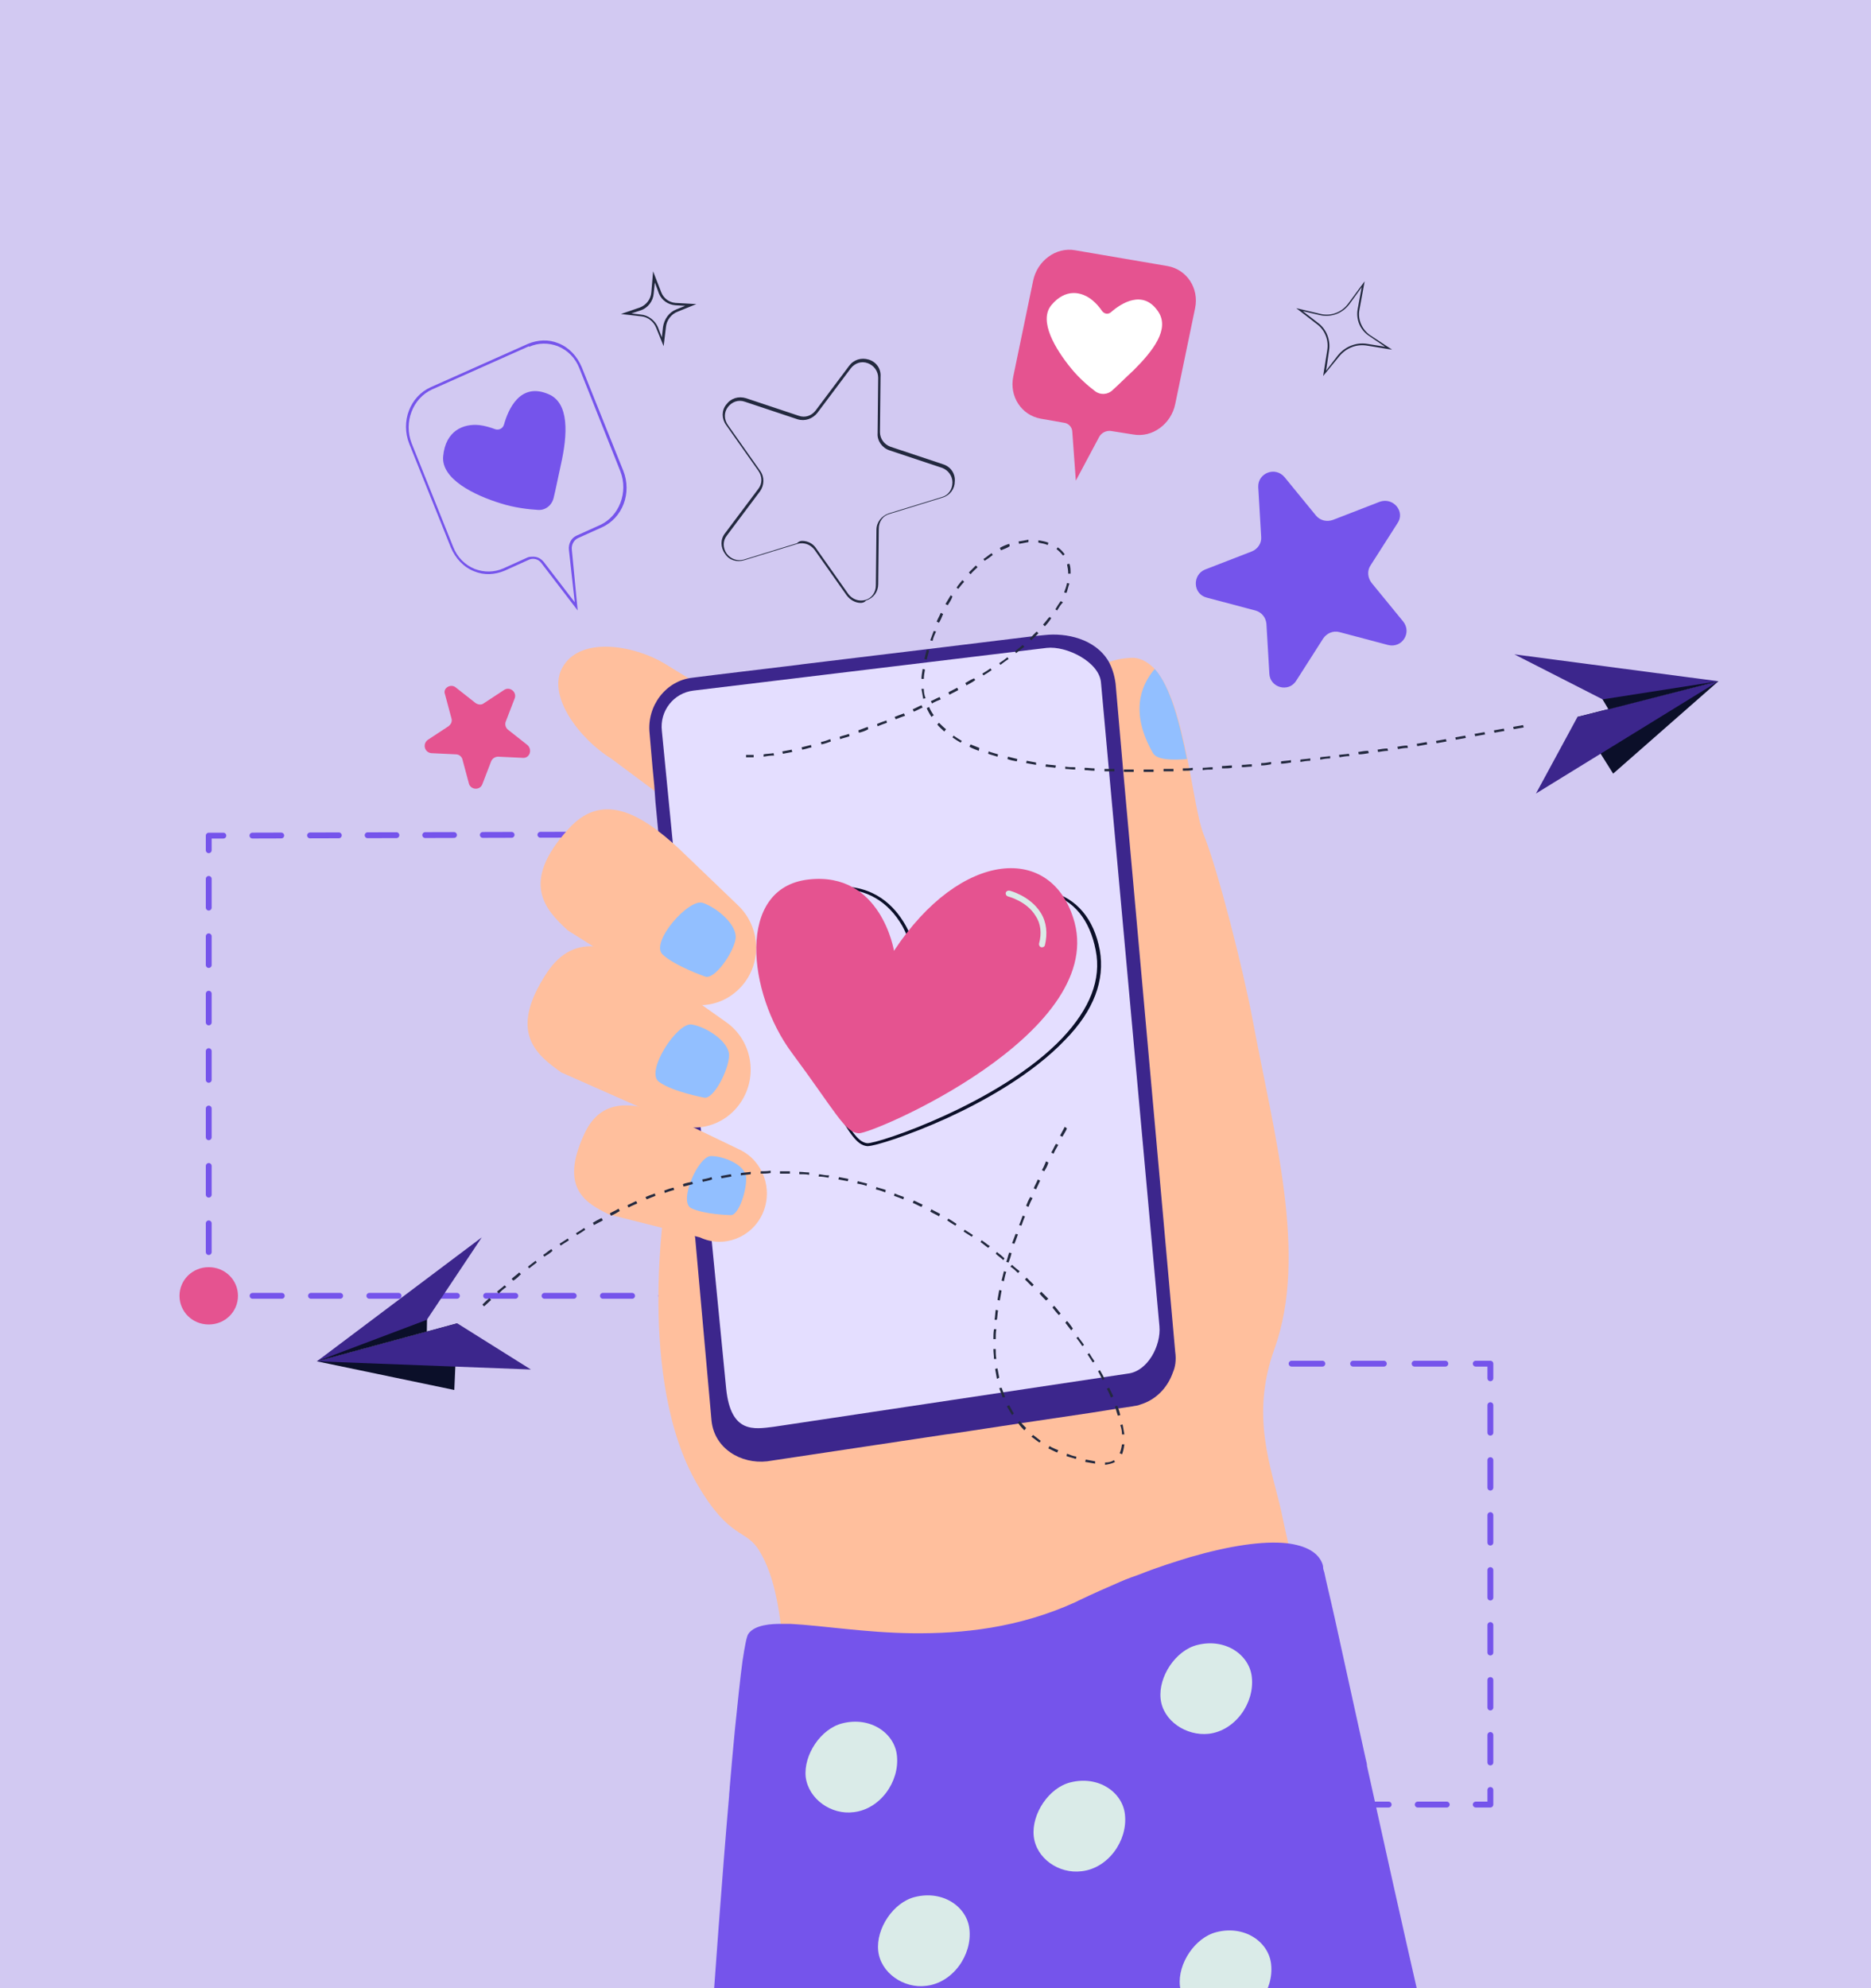 <?xml version="1.0" encoding="utf-8"?>
<!-- Generator: Adobe Illustrator 24.0.2, SVG Export Plug-In . SVG Version: 6.00 Build 0)  -->
<svg version="1.1" id="Layer_1" xmlns="http://www.w3.org/2000/svg" xmlns:xlink="http://www.w3.org/1999/xlink" x="0px" y="0px"
	 viewBox="0 0 320 340" style="enable-background:new 0 0 320 340;" xml:space="preserve">
<style type="text/css">
	.st0{fill-rule:evenodd;clip-rule:evenodd;fill:#E4EAF5;}
	.st1{fill:#FFA229;}
	.st2{fill:#768296;}
	.st3{fill:#AEBFCE;}
	.st4{fill:#1C4670;}
	.st5{fill:#FFFFFF;}
	.st6{fill:#FCD751;}
	.st7{fill-rule:evenodd;clip-rule:evenodd;fill:#D2C9F2;}
	.st8{fill:none;stroke:#7554EB;stroke-linecap:round;stroke-linejoin:round;}
	.st9{fill:none;stroke:#7554EB;stroke-linecap:round;stroke-linejoin:round;stroke-dasharray:4.925,4.925;}
	.st10{fill:none;stroke:#7554EB;stroke-linecap:round;stroke-linejoin:round;stroke-dasharray:4.909,4.909;}
	.st11{fill:none;stroke:#7554EB;stroke-linecap:round;stroke-linejoin:round;stroke-dasharray:4.993,4.993;}
	.st12{fill:none;stroke:#7554EB;stroke-linecap:round;stroke-linejoin:round;stroke-dasharray:4.828,4.828;}
	.st13{fill:none;stroke:#7554EB;stroke-linecap:round;stroke-linejoin:round;stroke-dasharray:4.967,4.967;}
	.st14{fill:none;stroke:#7554EB;stroke-linecap:round;stroke-linejoin:round;stroke-dasharray:4.7,4.7;}
	.st15{fill:none;stroke:#7554EB;stroke-linecap:round;stroke-linejoin:round;stroke-dasharray:5.259,5.259;}
	.st16{fill:#E55390;}
	.st17{fill:#0B0F29;}
	.st18{fill:#3C268C;}
	.st19{fill:#7554EB;}
	.st20{fill:#FFBF9D;}
	.st21{fill:#E4DEFF;}
	.st22{fill:#92BFFF;}
	.st23{fill:#DAEBE8;}
	.st24{fill:#23293F;}
</style>
<g>
	<path class="st0" d="M0,0h320v343H0V0z"/>
	<g>
		<g>
			<rect x="169.6" y="200.4" class="st1" width="9.1" height="11"/>
			<polygon class="st1" points="183,201.2 165.4,201.2 174.2,189.6 174.2,189.6 			"/>
		</g>
		<g>
			<rect x="222.7" y="159.1" class="st1" width="7.3" height="8.8"/>
			<polygon class="st1" points="233.4,159.8 219.3,159.8 226.3,150.5 226.3,150.5 			"/>
		</g>
		<g>
			<rect x="188.3" y="99.5" class="st1" width="4.4" height="5.2"/>
			<polygon class="st1" points="194.7,99.9 186.3,99.9 190.5,94.4 190.5,94.4 			"/>
		</g>
		<g>
			
				<rect x="190.2" y="173.3" transform="matrix(0.795 -0.607 0.607 0.795 -66.396 159.74)" class="st2" width="25.8" height="9.6"/>
		</g>
		<g>
			
				<rect x="202" y="107.7" transform="matrix(0.837 -0.548 0.548 0.837 -35.926 134.038)" class="st2" width="9.6" height="39.1"/>
		</g>
		<path class="st3" d="M184.3,172.6c-15.6-5-32.2,3.5-37.3,19.1c-5,15.6,3.5,32.2,19.1,37.3c15.6,5,32.2-3.5,37.3-19.1
			C208.4,194.3,199.8,177.6,184.3,172.6z M170,216.8c-8.9-2.9-13.7-12.4-10.9-21.2c2.9-8.9,12.4-13.7,21.2-10.9
			c8.9,2.9,13.7,12.4,10.9,21.2C188.4,214.8,178.9,219.6,170,216.8z"/>
		<path class="st3" d="M233.1,139c-11.7-3.8-24.2,2.6-27.9,14.3c-3.8,11.7,2.6,24.2,14.3,27.9c11.7,3.8,24.1-2.6,27.9-14.3
			C251.2,155.3,244.8,142.8,233.1,139z M222.4,172.2c-6.6-2.1-10.3-9.3-8.1-15.9c2.1-6.6,9.3-10.3,15.9-8.1
			c6.6,2.1,10.3,9.3,8.1,15.9C236.2,170.6,229.1,174.3,222.4,172.2z"/>
		<path class="st3" d="M193.8,85.6c-7.6-1.8-15.3,2.8-17.1,10.5c-1.8,7.6,2.8,15.3,10.5,17.1c7.6,1.8,15.3-2.8,17.1-10.5
			C206.1,95.1,201.5,87.4,193.8,85.6z M188.6,107.2c-4.3-1-7-5.4-6-9.7c1-4.3,5.4-7,9.7-5.9c4.3,1,7,5.4,6,9.7
			C197.3,105.6,193,108.3,188.6,107.2z"/>
		<g>
			<path class="st4" d="M167.8,236.1c0,7.9-6.5,14.3-14.3,14.3h-52.6c-7.9,0-14.3-6.5-14.3-14.3V111.8c0-7.9,6.5-14.3,14.3-14.3
				h52.6c7.9,0,14.3,6.5,14.3,14.3V236.1z"/>
			<path class="st5" d="M98.2,105.8h58c1.8,0,3.3,1.5,3.3,3.3v128.2c0,1.8-1.5,3.3-3.3,3.3h-58c-1.8,0-3.3-1.5-3.3-3.3V109.1
				C94.9,107.3,96.4,105.8,98.2,105.8z"/>
			<path class="st3" d="M127.2,234c-4.3,0-7.8-3.5-7.8-7.8s3.5-7.8,7.8-7.8s7.8,3.5,7.8,7.8S131.5,234,127.2,234z M127.2,221.7
				c-2.5,0-4.4,2.1-4.4,4.4c0,2.5,2.1,4.4,4.4,4.4c2.5,0,4.4-2.1,4.4-4.4C131.6,223.7,129.7,221.7,127.2,221.7z"/>
		</g>
		<g>
			<rect x="118.4" y="146.2" class="st2" width="17.6" height="32.2"/>
			<polygon class="st2" points="144.1,147.8 110.2,147.8 127.2,125.5 127.2,125.5 			"/>
		</g>
		<g>
			<path class="st4" d="M130.5,173.1c0,0.5-0.4,0.9-0.7,0.9l-3.8-0.2c-0.4,0-0.7-0.5-0.7-1l0.1-3c0-0.5,0.4-1,0.8-0.9l3.7,0.2
				c0.4,0,0.7,0.5,0.7,1L130.5,173.1z"/>
			<path class="st4" d="M129,202.6c0-0.5-0.3-1-0.7-1l-3.7-0.2c-0.4,0-0.7,0.4-0.8,0.9l-0.2,3c0,0.5,0.3,1,0.7,1l3.8,0.2
				c0.4,0,0.7-0.4,0.8-0.9L129,202.6z"/>
			<path class="st4" d="M122.8,173.4c0.2,0.5,0.2,1-0.2,1.2l-3.3,1.7c-0.3,0.2-0.8-0.1-1.1-0.5l-1.4-2.7c-0.2-0.5-0.2-1,0.2-1.2
				l3.3-1.7c0.4-0.2,0.8,0.1,1.1,0.5L122.8,173.4z"/>
			<path class="st4" d="M136.2,199.7c-0.2-0.5-0.7-0.7-1.1-0.5l-3.3,1.7c-0.4,0.2-0.4,0.7-0.2,1.2l1.4,2.7c0.2,0.5,0.7,0.7,1.1,0.5
				l3.3-1.7c0.4-0.2,0.4-0.7,0.2-1.2L136.2,199.7z"/>
			<path class="st4" d="M116.2,177.6c0.4,0.3,0.6,0.8,0.4,1.1l-2,3.2c-0.2,0.3-0.7,0.4-1.2,0.1l-2.5-1.6c-0.4-0.3-0.6-0.8-0.4-1.1
				l2-3.2c0.2-0.3,0.7-0.4,1.2-0.1L116.2,177.6z"/>
			<path class="st4" d="M140.9,193.6c-0.4-0.3-1-0.3-1.2,0.1l-2,3.2c-0.2,0.3,0,0.8,0.4,1.1l2.5,1.6c0.4,0.3,1,0.3,1.2-0.1l2-3.1
				c0.2-0.3,0-0.8-0.4-1.1L140.9,193.6z"/>
			<path class="st4" d="M112.6,184.4c0.5,0,0.9,0.4,0.9,0.8l-0.2,3.7c0,0.4-0.5,0.7-1,0.7l-3-0.2c-0.5,0-0.9-0.4-0.9-0.8l0.2-3.7
				c0-0.4,0.5-0.7,1-0.7L112.6,184.4z"/>
			<path class="st4" d="M142,185.9c-0.5,0-1,0.3-1,0.7l-0.2,3.7c0,0.4,0.4,0.7,0.9,0.8l3,0.2c0.5,0,1-0.3,1-0.7l0.2-3.8
				c0-0.4-0.4-0.7-0.9-0.8L142,185.9z"/>
			<path class="st4" d="M112.9,192.1c0.5-0.2,1-0.1,1.2,0.2l1.7,3.3c0.2,0.3-0.1,0.8-0.5,1.1l-2.7,1.4c-0.5,0.2-1,0.2-1.2-0.2
				l-1.7-3.3c-0.2-0.3,0.1-0.8,0.5-1.1L112.9,192.1z"/>
			<path class="st4" d="M139.1,178.7c-0.5,0.2-0.7,0.7-0.5,1.1l1.7,3.3c0.2,0.3,0.7,0.4,1.2,0.2l2.7-1.4c0.5-0.2,0.7-0.7,0.5-1.1
				l-1.7-3.3c-0.2-0.3-0.7-0.4-1.2-0.2L139.1,178.7z"/>
			<path class="st4" d="M117,198.7c0.3-0.5,0.8-0.6,1.1-0.4l3.1,2c0.3,0.2,0.4,0.8,0.1,1.2l-1.6,2.5c-0.3,0.4-0.8,0.6-1.1,0.4
				l-3.1-2c-0.3-0.2-0.4-0.7-0.1-1.2L117,198.7z"/>
			<path class="st4" d="M133,174c-0.3,0.4-0.3,1,0.1,1.2l3.2,2c0.3,0.2,0.8,0,1.1-0.4l1.6-2.5c0.3-0.4,0.3-1-0.1-1.2l-3.2-2
				c-0.3-0.2-0.8,0-1.1,0.4L133,174z"/>
			<path class="st4" d="M128,171.9c-8.7-0.4-16.2,6.3-16.6,15s6.3,16.2,15,16.6c8.7,0.4,16.2-6.3,16.6-15S136.7,172.4,128,171.9z
				 M126.7,198.1c-5.7-0.3-10.2-5.2-9.9-10.9c0.3-5.7,5.2-10.2,10.9-9.9c5.7,0.3,10.2,5.2,9.9,10.9
				C137.3,194,132.4,198.4,126.7,198.1z"/>
		</g>
		<g>
			<g>
				<path class="st6" d="M139.6,187.7c0,6.9-5.6,12.5-12.5,12.5c-6.9,0-12.5-5.6-12.5-12.5s5.6-12.5,12.5-12.5
					C134.1,175.2,139.6,180.8,139.6,187.7z"/>
				<path class="st1" d="M137.1,187.7c0,5.5-4.5,10-10,10s-10-4.5-10-10s4.5-10,10-10C132.7,177.8,137.1,182.2,137.1,187.7z"/>
				<path class="st6" d="M135.3,187.7c0,4.5-3.6,8.1-8.1,8.1c-4.5,0-8.1-3.6-8.1-8.1s3.6-8.1,8.1-8.1
					C131.6,179.6,135.3,183.3,135.3,187.7z"/>
				<g>
					<path class="st1" d="M126.4,192.8c-0.5,0-1-0.1-1.4-0.2c-0.4-0.1-0.7-0.2-0.9-0.3l0.5-1.6c0.2,0.1,0.4,0.2,0.7,0.3
						c0.3,0.1,0.7,0.2,1.1,0.2v-2.9c-0.3-0.1-0.6-0.3-0.9-0.4c-0.3-0.2-0.5-0.3-0.8-0.6c-0.2-0.2-0.4-0.5-0.5-0.8s-0.2-0.7-0.2-1.1
						c0-0.8,0.2-1.4,0.6-1.9c0.4-0.4,1-0.7,1.7-0.9v-1.3h1.5v1.2c0.4,0,0.8,0.1,1.1,0.2c0.3,0.1,0.6,0.2,0.9,0.3l-0.5,1.6
						c-0.2-0.1-0.4-0.2-0.6-0.2c-0.2-0.1-0.5-0.1-0.8-0.2v2.6c0.3,0.1,0.6,0.3,0.9,0.4c0.3,0.2,0.6,0.4,0.8,0.6
						c0.2,0.2,0.4,0.5,0.6,0.8c0.1,0.3,0.2,0.7,0.2,1.1c0,0.9-0.2,1.5-0.7,2c-0.4,0.5-1,0.8-1.8,0.9v1.3h-1.5L126.4,192.8
						L126.4,192.8z M125.9,185.3c0,0.3,0.1,0.5,0.3,0.7c0.2,0.2,0.5,0.4,0.8,0.5v-2.3c-0.4,0-0.7,0.1-0.9,0.3S125.9,185,125.9,185.3
						z M128.5,190c0-0.3-0.1-0.5-0.4-0.7c-0.2-0.2-0.5-0.4-0.9-0.5v2.5c0.4,0,0.7-0.2,0.9-0.4C128.4,190.6,128.5,190.3,128.5,190z"
						/>
				</g>
			</g>
		</g>
	</g>
	<circle class="st2" cx="127.2" cy="111.8" r="2.5"/>
</g>
<g>
	<path class="st7" d="M-3.1-5.7h326.1v349.6H-3.1V-5.7z"/>
	<g>
		<g>
			<g>
				<path class="st8" d="M154,142.6c-0.8,0-1.7,0-2.5,0"/>
				<path class="st9" d="M146.6,142.6c-35.3,0.1-70.6,0.2-105.9,0.3"/>
				<path class="st8" d="M38.2,142.9c-0.8,0-1.7,0-2.5,0c0,0.8,0,1.7,0,2.5"/>
				<path class="st10" d="M35.7,150.3c0,22.1,0,44.2,0,66.3"/>
				<path class="st8" d="M35.7,219.1c0,0.8,0,1.7,0,2.5h2.5"/>
				<line class="st11" x1="43.2" y1="221.6" x2="150.6" y2="221.6"/>
				<polyline class="st8" points="153.1,221.6 155.6,221.6 155.6,224.1 				"/>
				<line class="st12" x1="155.6" y1="228.9" x2="155.6" y2="303.7"/>
				<polyline class="st8" points="155.6,306.1 155.6,308.6 158.1,308.6 				"/>
				<line class="st13" x1="163" y1="308.6" x2="250" y2="308.6"/>
				<path class="st8" d="M252.4,308.6h2.5c0-0.8,0-1.7,0-2.5"/>
				<path class="st14" d="M254.9,301.4c0-8.7,0-17.4,0-26.1c0-12.5,0-24.9,0-37.4"/>
				<path class="st8" d="M254.9,235.7c0-0.8,0-1.7,0-2.5c-0.8,0-1.7,0-2.5,0"/>
				<path class="st15" d="M247.2,233.2c-16.7,0-33.3,0-50,0"/>
				<path class="st8" d="M194.6,233.2c-0.8,0-1.7,0-2.5,0"/>
			</g>
		</g>
		<path class="st16" d="M40.7,221.6c0,2.7-2.2,4.9-5,4.9c-2.8,0-5-2.2-5-4.9c0-2.7,2.2-4.9,5-4.9C38.5,216.7,40.7,218.9,40.7,221.6z
			"/>
	</g>
	<g>
		<g>
			<g>
				<polygon class="st17" points="269.8,122.6 275.9,132.3 293.9,116.5 				"/>
			</g>
			<g>
				<polygon class="st18" points="262.7,135.7 293.9,116.5 269.8,122.6 				"/>
			</g>
			<g>
				<polygon class="st17" points="272,116.1 275.1,121.3 293.9,116.5 				"/>
			</g>
			<g>
				<polygon class="st18" points="293.9,116.5 274.1,119.6 259,111.9 				"/>
			</g>
		</g>
		<g>
			<g>
				<path class="st16" d="M199.7,45.5l-15.8-2.7c-3.3-0.6-6.5,1.8-7.2,5.2l-3.4,16.4c-0.7,3.4,1.4,6.6,4.7,7.2l4,0.7
					c0.8,0.1,1.4,0.8,1.4,1.6l0.6,8.3l4-7.5c0.4-0.7,1.2-1.1,2-1l3.8,0.6c3.3,0.6,6.5-1.8,7.2-5.2l3.4-16.4
					C205.1,49.3,203,46.1,199.7,45.5z"/>
			</g>
			<g>
				<path class="st5" d="M198.1,53.3c-2.6-3.9-6.4-1.4-8.1,0.1c-0.5,0.4-1.1,0.3-1.5-0.2c-0.4-0.6-1-1.3-1.6-1.8
					c-1.9-1.6-4.7-2.1-7.1,0.8c-2.2,2.7,0.7,7.5,3.4,10.8c1.3,1.6,2.9,3,4.1,3.9c0.9,0.7,2.2,0.6,3-0.2c0.8-0.7,2.4-2.3,3.6-3.4
					C197.2,60,200.1,56.3,198.1,53.3z"/>
			</g>
		</g>
		<g>
			<g>
				<path class="st19" d="M98.8,104.4l-6.2-8.1c-0.5-0.7-1.4-0.9-2.1-0.6l-4.2,1.9c-1.7,0.7-3.5,0.8-5.2,0.1c-1.8-0.7-3.2-2.2-4-4.1
					L70,75.9c-1.5-3.8,0.1-8.1,3.7-9.7l16.6-7.4c1.7-0.7,3.5-0.8,5.2-0.1c1.8,0.7,3.2,2.2,4,4.1l7.1,17.7c1.5,3.8-0.1,8.1-3.7,9.7
					l-4,1.8c-0.7,0.3-1.2,1.1-1.1,2L98.8,104.4z M91.2,95.2c0.7,0,1.3,0.3,1.8,0.9l5.3,6.9L97.3,94c-0.1-1,0.4-2,1.3-2.4l4-1.8
					c3.3-1.5,4.9-5.6,3.5-9.2L99.1,63c-0.7-1.8-2-3.1-3.7-3.8c-1.6-0.6-3.3-0.6-4.9,0.1L90.4,59l0.1,0.2l-16.6,7.4
					c-3.3,1.5-4.9,5.6-3.5,9.2l7.1,17.7c0.7,1.8,2,3.1,3.7,3.8c1.6,0.6,3.3,0.6,4.9-0.1l4.2-1.9C90.6,95.2,90.9,95.2,91.2,95.2z"/>
			</g>
			<g>
				<path class="st19" d="M93.8,67.4c-4.9-2.1-6.9,2.7-7.6,5.2c-0.2,0.7-0.9,1-1.5,0.8c-0.8-0.3-1.8-0.6-2.7-0.7
					c-2.8-0.3-5.8,1-6.2,5.3c-0.4,3.9,5.3,6.7,9.9,8.1c2.2,0.7,4.6,1,6.3,1.1c1.3,0.1,2.4-0.8,2.7-2.1c0.3-1.2,0.8-3.7,1.2-5.5
					C97.1,74.3,97.4,68.9,93.8,67.4z"/>
			</g>
		</g>
		<g>
			<g>
				<path class="st20" d="M128.8,147.8l-24.3-18.1c-5.1-3.1-11.4-10.9-8.1-15.9l0,0c3.2-5,12.2-3.4,17.3-0.3l30.5,18.7
					c8.9,5.6,9.5,14.9,4.2,23C141,166.6,133.7,150.8,128.8,147.8z"/>
			</g>
			<g>
				<g>
					<path class="st20" d="M226.9,286.9l-80,21.7c0,0-6.1,1.1-10.5-9.3c-3.2-7.6-0.9-25.1-6.6-34.2c-2.3-3.7-5-1.8-10.5-11.2
						c-10.5-17.9-5.5-48.6-5.5-48.6s69.8-47.5,70.9-58.9c1-11.4-7-33.1,8.7-33.9c1.6-0.1,2.9,0.7,4.1,1.9c2.8,3.1,4.4,9.4,5.6,15.5
						c1.1,5.4,1.8,10.5,2.8,12.9c2.4,6,6.7,22.8,8.4,31.9c3.6,19.3,9.4,39.9,3.7,55.9c-4.2,11.5-0.6,20.2,1.1,27.7
						C223.4,278.8,226.9,286.9,226.9,286.9z"/>
				</g>
				<g>
					<g>
						<path class="st18" d="M201,231.2l-1.9-21.3v0l-7-78.1l-1.3-14.9c-0.2-1.5-0.6-2.7-1.2-3.8c0,0,0,0,0,0
							c-2.3-3.9-7.3-4.9-10.9-4.5l-2,0.2l-18,2.2l-21.5,2.6l-0.7,0.1l-14.1,1.7l-4,0.5c-4.5,0.5-7.8,4.8-7.3,9.5l0.5,5.8l0.3,3.1
							l0.2,2.8l0.5,5.3l0,0l1.5,16.6c0,0,0,0,0,0l0.5,5.3v0l0.4,4.1v0l0.2,2.4v0.2l0.5,5.6v0l0.9,10.2l0.5,5.2v0l0.1,0.6v0.1
							l0.8,9.3l0,0v0l0,0.1v0l0,0.1l0.4,4.3v0l0.4,4.6v0l0.1,0.6v0l2.8,31.3c0.5,4.7,5,7.4,9.5,6.9l30.6-4.6h0l1.5-0.2h0l11.2-1.7
							l12.1-1.8l4.4-0.7l2.7-0.4c0.4-0.1,0.9-0.1,1.3-0.3c2.7-0.8,4.7-2.9,5.6-5.5C201,233.8,201.2,232.6,201,231.2z"/>
					</g>
					<g>
						<path class="st21" d="M179,110.8l-60.4,7.3c-3.4,0.4-5.8,3.5-5.4,6.9l11,112.5c0.8,7.7,4.8,6.9,8.1,6.5l60.6-9.1
							c3.4-0.4,5.7-4.8,5.4-8.1l-10-110.1C188,113.2,182.4,110.4,179,110.8L179,110.8z"/>
					</g>
				</g>
				<g>
					<path class="st20" d="M96,183.4l17.4,7.7c4.3,3.1,10.3,1.9,13.3-2.6l0,0c3-4.5,1.9-10.6-2.5-13.7l-11.3-8
						c-7.7-5.3-14.6-7.7-19.4-0.4C86.8,176.6,91.8,180.4,96,183.4z"/>
				</g>
				<g>
					<path class="st19" d="M246.7,357.8c-20-0.8-43.9-2.6-74.8-5.1c-6.8-0.5-14.9-0.8-23.7-0.9c-8.4-0.1-17.4,0-26.9,0.1
						c1-14.3,2.2-31,3.4-44.8c0-0.5,0.1-0.9,0.1-1.4v0c0.3-3.6,0.6-6.9,0.9-10c0.5-4.8,0.9-8.8,1.3-11.7c0.4-2.6,0.7-4.2,1-4.6
						c1.1-1.6,4.1-1.7,5.5-1.7c0.5,0,0.8,0,0.8,0c0.3,0,0.6,0,0.8,0c0,0,0.1,0,0.1,0c5.6,0.3,12.8,1.5,20.8,1.6
						c8.6,0.1,18.2-0.9,27.9-5.3c0.2-0.1,0.4-0.2,0.6-0.3c2.5-1.2,4.8-2.2,7.1-3.2c1.1-0.5,2.3-0.9,3.4-1.3c3-1.2,5.9-2.1,8.5-2.9
						c6.9-2,12.5-2.8,16.5-2.4h0c3.4,0.4,5.5,1.6,6.2,3.6c0,0.1,0.1,0.2,0.1,0.6c0,0.2,0.1,0.5,0.2,0.8c0.3,1.5,1,4.3,1.8,7.9
						c1.3,6,3.2,14.5,5.3,24.1c0.1,0.4,0.2,0.7,0.2,1.1c2.8,12.7,6,27.1,9,40.2C244.3,347.7,245.5,353,246.7,357.8z"/>
				</g>
				<g>
					<path class="st22" d="M120.4,187.7c0,0-5.4-1-7.7-2.7c-2.4-1.7,3.1-10.2,5.6-9.8c2.5,0.4,6.4,2.9,6.4,5.3
						C124.6,183.1,122,188.1,120.4,187.7z"/>
				</g>
				<g>
					<path class="st20" d="M97.1,159.1l16.2,10.2c3.9,3.7,9.9,3.4,13.5-0.6l0,0c3.6-4,3.3-10.2-0.6-13.9l-10-9.6
						c-6.9-6.4-13.4-9.8-19.1-3.3C88.9,151,93.3,155.6,97.1,159.1z"/>
				</g>
				<g>
					<path class="st22" d="M120.6,167c0,0-5.2-1.8-7.3-3.8c-2.1-2.1,4.5-9.6,6.9-8.8c2.4,0.8,6,3.8,5.6,6.2
						C125.4,163,122.2,167.6,120.6,167z"/>
				</g>
				<g>
					<path class="st20" d="M104.2,207.7l15.5,3.9c4,1.9,8.8,0.1,10.7-4l0,0c1.9-4.2,0.1-9.1-3.9-11l-10.4-5
						c-7.1-3.3-13.2-4.3-16.2,2.4C95.6,203.3,100.3,205.8,104.2,207.7z"/>
				</g>
				<g>
					<path class="st22" d="M125,207.8c0,0-4.6-0.1-6.8-1.2c-2.2-1.1,1.2-8.9,3.4-8.9c2.1,0,5.7,1.4,6,3.5
						C127.8,203.3,126.4,207.8,125,207.8z"/>
				</g>
				<g>
					<path class="st22" d="M203,129.8c-2.3,0.2-5.1,0.2-5.8-1c-3.9-6.8-2.2-11.5,0.3-14.4C200.2,117.4,201.8,123.8,203,129.8z"/>
				</g>
				<g>
					<path class="st23" d="M137.8,303.9c-0.4-3.8,2.6-8.3,6.3-9.2c4.8-1.2,8.9,1.7,9.3,5.5c0.5,4.5-2.9,9.2-7.4,9.7
						C142.2,310.4,138.3,307.7,137.8,303.9z"/>
				</g>
				<g>
					<path class="st23" d="M150.2,333.6c-0.4-3.8,2.6-8.3,6.3-9.2c4.8-1.2,8.9,1.7,9.3,5.5c0.5,4.5-2.9,9.2-7.4,9.7
						C154.6,340.1,150.6,337.4,150.2,333.6z"/>
				</g>
				<g>
					<path class="st23" d="M201.8,339.6c-0.4-3.8,2.6-8.3,6.3-9.2c4.8-1.2,8.9,1.7,9.3,5.5c0.5,4.5-2.9,9.2-7.4,9.7
						C206.2,346.1,202.3,343.5,201.8,339.6z"/>
				</g>
				<g>
					<path class="st23" d="M198.5,290.5c-0.4-3.8,2.6-8.3,6.3-9.2c4.8-1.2,8.9,1.7,9.3,5.5c0.5,4.5-2.9,9.2-7.4,9.7
						C202.9,296.9,198.9,294.3,198.5,290.5z"/>
				</g>
				<g>
					<path class="st23" d="M176.8,314c-0.4-3.8,2.6-8.3,6.3-9.2c4.8-1.2,8.9,1.7,9.3,5.5c0.5,4.5-2.9,9.2-7.4,9.7
						C181.1,320.5,177.2,317.8,176.8,314z"/>
				</g>
			</g>
		</g>
		<g>
			<g>
				<path class="st17" d="M148.4,196c0,0-0.1,0-0.1,0c-1.8-0.2-2.9-2.1-5.9-7.1c-1.2-2-2.7-4.5-4.7-7.6c-4.9-7.7-6.3-18.5-3.1-24.5
					c1.7-3.2,4.6-5,8.4-5.2c6.6-0.3,10,3.4,11.8,6.5c1.5,2.6,2,5.3,2.1,6.4c3.6-4.5,7.6-8,11.7-10.1c3.9-2,7.8-2.7,11.1-1.9
					c4.4,1.1,7.4,4.6,8.4,10c0.9,5.1-1,10.3-5.9,15.3c-5.7,6-14.1,10.6-20.2,13.4C155.4,194.2,149.6,196,148.4,196z M143.5,152
					c-0.2,0-0.4,0-0.6,0c-3.7,0.1-6.4,1.8-8,4.9c-3.1,5.9-1.7,16.5,3.1,24.1c2,3.1,3.5,5.6,4.7,7.6c2.8,4.7,4,6.7,5.6,6.9
					c1.6,0.2,22.9-6.9,33.4-18c4.7-5,6.7-10,5.7-15c-1-5.2-3.8-8.7-8.1-9.7c-3.2-0.8-6.9-0.1-10.8,1.9c-4.1,2.1-8.2,5.7-11.8,10.4
					l-0.3,0.4l0-0.5c0,0-0.3-3.4-2.1-6.7C151.9,154.2,148.3,152,143.5,152z"/>
			</g>
		</g>
		<g>
			<g>
				<path class="st16" d="M152.9,162.6c0,0-2.2-13.6-14.6-12.2c-12.5,1.4-10.4,19.5-2.9,29.6c7.5,10.1,9.1,13.7,11.5,13.8
					c2.4,0.1,41.9-16.8,36.9-36C180.1,144.1,164.3,145.3,152.9,162.6z"/>
			</g>
			<g>
				<path class="st23" d="M178.2,162c0,0-0.1,0-0.1,0c-0.3-0.1-0.4-0.3-0.4-0.6c0.5-1.8,0.3-3.5-0.6-4.8c-1.5-2.5-4.7-3.3-4.7-3.3
					c-0.3-0.1-0.4-0.3-0.4-0.6c0.1-0.3,0.3-0.4,0.6-0.4c0.1,0,3.6,0.9,5.4,3.8c1,1.6,1.2,3.5,0.7,5.6
					C178.6,161.9,178.4,162,178.2,162z"/>
			</g>
		</g>
		<g>
			<path class="st24" d="M147.2,103.1c-0.9,0-1.8-0.5-2.4-1.3l-5.5-7.8c-0.7-0.9-1.8-1.3-2.9-1l-9.1,2.8c-1.3,0.4-2.6,0-3.3-1.1
				c-0.8-1.1-0.8-2.5,0-3.5l5.7-7.6c0.7-0.9,0.7-2.1,0-3.1l-5.5-7.8c-0.8-1.1-0.8-2.5,0-3.5c0.8-1.1,2.1-1.5,3.4-1.1l9,3
				c1.1,0.4,2.2,0,2.9-0.9l5.7-7.6c0.8-1.1,2.1-1.5,3.4-1.1c1.3,0.4,2.1,1.6,2,2.9l-0.1,9.5c0,1.1,0.7,2.1,1.8,2.5l9,3
				c1.3,0.4,2.1,1.6,2,2.9c0,1.3-0.8,2.4-2.1,2.8l-9.1,2.8c-1.1,0.3-1.8,1.3-1.8,2.5l-0.1,9.5c0,1.3-0.8,2.4-2.1,2.8
				C147.9,103,147.5,103.1,147.2,103.1z M137.2,92.5c1,0,1.9,0.5,2.4,1.3l5.5,7.8c0.7,0.9,1.8,1.3,2.9,1c1.1-0.3,1.8-1.3,1.8-2.5
				l0.1-9.5c0-1.3,0.9-2.4,2.1-2.8l9.1-2.8c1.1-0.3,1.8-1.3,1.8-2.5c0-1.1-0.7-2.1-1.8-2.5l-9-3c-1.2-0.4-2.1-1.6-2-2.9l0.1-9.5
				c0-1.1-0.7-2.1-1.8-2.5c-1.1-0.4-2.2,0-2.9,0.9l-5.7,7.6c-0.8,1-2.1,1.5-3.4,1.1l-9-3c-1.1-0.4-2.2,0-2.9,0.9
				c-0.7,0.9-0.7,2.1,0,3.1l5.5,7.8c0.8,1.1,0.7,2.5,0,3.5l-5.7,7.6c-0.7,0.9-0.7,2.1,0,3.1c0.7,0.9,1.8,1.3,2.9,1l9.1-2.8
				C136.6,92.6,136.9,92.5,137.2,92.5z"/>
		</g>
		<g>
			<path class="st16" d="M78,117.6l3.3,2.6c0.4,0.3,1,0.4,1.4,0.1l3.5-2.3c1-0.7,2.3,0.4,1.8,1.5l-1.5,3.9c-0.2,0.5,0,1.1,0.4,1.4
				l3.3,2.6c0.9,0.8,0.4,2.3-0.8,2.2l-4.2-0.2c-0.5,0-1,0.3-1.2,0.8l-1.5,3.9c-0.4,1.1-2,1-2.3-0.1l-1.1-4.1
				c-0.1-0.5-0.6-0.9-1.1-0.9l-4.2-0.2c-1.2-0.1-1.6-1.6-0.6-2.3l3.5-2.3c0.4-0.3,0.7-0.8,0.5-1.4l-1.1-4.1
				C75.7,117.7,77.1,116.8,78,117.6z"/>
		</g>
		<g>
			<path class="st19" d="M239,89.5l-4.6,7.2c-0.6,0.9-0.5,2.1,0.2,3l5.4,6.6c1.5,1.9-0.2,4.6-2.6,4l-8.3-2.2
				c-1.1-0.3-2.2,0.2-2.8,1.1l-4.6,7.2c-1.3,2.1-4.5,1.2-4.6-1.2l-0.5-8.5c-0.1-1.1-0.8-2-1.9-2.3l-8.3-2.2
				c-2.4-0.6-2.5-3.9-0.3-4.8l8-3.1c1-0.4,1.7-1.4,1.6-2.5l-0.5-8.5c-0.1-2.4,2.9-3.6,4.5-1.7l5.4,6.6c0.7,0.8,1.8,1.1,2.9,0.7
				l8-3.1C238.3,85,240.4,87.5,239,89.5z"/>
		</g>
		<g>
			<path class="st24" d="M226.3,64.3l0.7-4.4c0.3-1.7-0.4-3.5-1.8-4.5l-3.5-2.7l4.2,1c1.8,0.4,3.6-0.3,4.7-1.8l2.8-3.8l-0.9,4.9
				c-0.3,1.6,0.4,3.3,1.8,4.3l3.8,2.5l-4.3-0.7c-1.8-0.3-3.6,0.4-4.8,1.9L226.3,64.3z M222.8,53.2l2.6,2c1.5,1.1,2.2,3,1.9,4.8
				l-0.5,3.4l2-2.6c1.2-1.5,3.1-2.3,5-2l3.1,0.5l-2.8-1.9c-1.5-1-2.2-2.8-1.9-4.5l0.7-3.8l-2.1,2.9c-1.2,1.6-3.1,2.3-5,1.9
				L222.8,53.2z"/>
		</g>
		<g>
			<path class="st24" d="M113.5,59.2l-1.3-3.2c-0.4-1-1.4-1.8-2.5-1.9l-3.5-0.4l3.2-1.1c1.1-0.4,1.9-1.4,2-2.6l0.3-3.6l1.4,3.6
				c0.4,1,1.3,1.7,2.4,1.8l3.6,0.2l-3.2,1.3c-1.1,0.4-1.9,1.5-2,2.6L113.5,59.2z M108,53.6l1.6,0.2c1.3,0.1,2.4,1,2.9,2.1l0.7,1.8
				l0.2-1.8c0.2-1.3,1-2.5,2.3-3l1.5-0.6l-1.7-0.1c-1.2-0.1-2.3-0.8-2.8-2l-0.7-1.9l-0.2,1.9c-0.1,1.3-1,2.5-2.3,2.9L108,53.6z"/>
		</g>
		<g>
			<path class="st24" d="M193.9,132c-0.6,0-1.1,0-1.7,0l0-0.4c0.6,0,1.1,0,1.7,0L193.9,132z M195.6,132l0-0.4c0.6,0,1.1,0,1.7,0
				l0,0.4C196.7,132,196.2,132,195.6,132z M190.6,131.9c-0.6,0-1.1,0-1.7,0l0-0.4c0.6,0,1.1,0,1.7,0L190.6,131.9z M199,131.9l0-0.4
				c0.6,0,1.1,0,1.7,0l0,0.4C200.1,131.9,199.5,131.9,199,131.9z M187.2,131.8c-0.6,0-1.1-0.1-1.7-0.1l0-0.4c0.6,0,1.1,0.1,1.7,0.1
				L187.2,131.8z M202.3,131.8l0-0.4c0.6,0,1.1,0,1.7-0.1l0,0.4C203.5,131.8,202.9,131.8,202.3,131.8z M205.7,131.7l0-0.4
				c0.6,0,1.1-0.1,1.7-0.1l0,0.4C206.8,131.6,206.3,131.6,205.7,131.7z M183.9,131.6c-0.6,0-1.1-0.1-1.7-0.1l0-0.4
				c0.5,0.1,1.1,0.1,1.7,0.1L183.9,131.6z M209,131.4l0-0.4c0.6,0,1.1-0.1,1.7-0.1l0,0.4C210.2,131.4,209.6,131.4,209,131.4z
				 M180.5,131.3c-0.6-0.1-1.1-0.1-1.7-0.2l0.1-0.4c0.5,0.1,1.1,0.1,1.7,0.2L180.5,131.3z M212.4,131.2l0-0.4c0.6,0,1.1-0.1,1.7-0.1
				l0,0.4C213.5,131.1,213,131.2,212.4,131.2z M215.7,130.9l0-0.4c0.6,0,1.1-0.1,1.7-0.2l0,0.4C216.9,130.8,216.3,130.9,215.7,130.9
				z M177.2,130.8c-0.6-0.1-1.1-0.2-1.7-0.3l0.1-0.4c0.5,0.1,1.1,0.2,1.6,0.3L177.2,130.8z M219.1,130.6l0-0.4
				c0.6-0.1,1.1-0.1,1.7-0.2l0,0.4C220.2,130.5,219.6,130.6,219.1,130.6z M222.4,130.3l0-0.4c0.6-0.1,1.1-0.1,1.7-0.2l0,0.4
				C223.5,130.1,223,130.2,222.4,130.3z M173.9,130.2c-0.6-0.1-1.1-0.2-1.6-0.4l0.1-0.4c0.5,0.1,1.1,0.3,1.6,0.4L173.9,130.2z
				 M225.8,129.9l0-0.4c0.6-0.1,1.1-0.1,1.7-0.2l0,0.4C226.9,129.7,226.3,129.8,225.8,129.9z M127.6,129.5
				C127.6,129.5,127.6,129.5,127.6,129.5l0-0.4c0,0,0,0,0,0c0.4,0,0.8,0,1.3,0l0,0.4C128.4,129.5,128,129.5,127.6,129.5z
				 M229.1,129.5l-0.1-0.4c0.6-0.1,1.1-0.1,1.7-0.2l0.1,0.4C230.2,129.3,229.7,129.4,229.1,129.5z M170.6,129.4
				c-0.6-0.2-1.1-0.3-1.6-0.5l0.1-0.4c0.5,0.2,1,0.3,1.6,0.5L170.6,129.4z M130.6,129.4l0-0.4c0.5-0.1,1.1-0.1,1.7-0.2l0.1,0.4
				C131.7,129.2,131.1,129.3,130.6,129.4z M232.4,129l-0.1-0.4c0.6-0.1,1.1-0.2,1.7-0.2l0.1,0.4C233.5,128.9,233,129,232.4,129z
				 M133.9,128.9l-0.1-0.4c0.5-0.1,1.1-0.2,1.6-0.3l0.1,0.4C135,128.7,134.5,128.8,133.9,128.9z M235.7,128.6l-0.1-0.4
				c0.6-0.1,1.1-0.2,1.7-0.2l0.1,0.4C236.9,128.4,236.3,128.5,235.7,128.6z M167.4,128.4c-0.5-0.2-1.1-0.4-1.6-0.7l0.2-0.4
				c0.5,0.2,1,0.4,1.5,0.6L167.4,128.4z M137.2,128.2l-0.1-0.4c0.5-0.1,1.1-0.3,1.6-0.4l0.1,0.4
				C138.3,127.9,137.8,128.1,137.2,128.2z M239.1,128.1l-0.1-0.4c0.6-0.1,1.1-0.2,1.7-0.2l0.1,0.4
				C240.2,127.9,239.6,128,239.1,128.1z M242.4,127.6l-0.1-0.4c0.6-0.1,1.1-0.2,1.7-0.3l0.1,0.4C243.5,127.4,243,127.5,242.4,127.6z
				 M140.5,127.3l-0.1-0.4c0.5-0.1,1.1-0.3,1.6-0.5l0.1,0.4C141.6,127,141,127.2,140.5,127.3z M245.7,127.1l-0.1-0.4
				c0.6-0.1,1.1-0.2,1.7-0.3l0.1,0.4C246.8,126.9,246.3,127,245.7,127.1z M164.3,127c-0.5-0.3-1-0.6-1.4-0.9l0.2-0.3
				c0.4,0.3,0.9,0.6,1.4,0.9L164.3,127z M249,126.5l-0.1-0.4c0.6-0.1,1.1-0.2,1.7-0.3l0.1,0.4C250.1,126.3,249.6,126.4,249,126.5z
				 M143.7,126.4l-0.1-0.4c0.5-0.2,1.1-0.3,1.6-0.5l0.1,0.4C144.8,126.1,144.2,126.2,143.7,126.4z M252.3,125.9l-0.1-0.4
				c0.6-0.1,1.1-0.2,1.7-0.3l0.1,0.4C253.5,125.7,252.9,125.8,252.3,125.9z M146.9,125.3l-0.1-0.4c0.5-0.2,1.1-0.4,1.6-0.6l0.1,0.4
				C148,125,147.4,125.2,146.9,125.3z M255.6,125.3l-0.1-0.4c0.6-0.1,1.2-0.2,1.7-0.3l0.1,0.4C256.8,125.1,256.2,125.2,255.6,125.3z
				 M161.5,125.1c-0.4-0.4-0.9-0.8-1.2-1.2l0.3-0.3c0.4,0.4,0.8,0.8,1.2,1.1L161.5,125.1z M258.9,124.7l-0.1-0.4
				c1.1-0.2,1.7-0.3,1.7-0.3l0.1,0.4C260.6,124.4,260,124.5,258.9,124.7z M150.1,124.2l-0.1-0.4c0.5-0.2,1-0.4,1.6-0.6l0.1,0.4
				C151.1,123.8,150.6,124,150.1,124.2z M153.2,123l-0.2-0.4c0.5-0.2,1-0.4,1.6-0.6l0.2,0.4C154.2,122.6,153.7,122.8,153.2,123z
				 M159.3,122.6c-0.3-0.5-0.6-1-0.8-1.5l0.4-0.2c0.2,0.5,0.5,1,0.8,1.4L159.3,122.6z M156.3,121.7l-0.2-0.4c0.5-0.2,1-0.5,1.5-0.7
				l0.2,0.4C157.3,121.2,156.8,121.5,156.3,121.7z M159.4,120.3l-0.2-0.4c0.5-0.2,1-0.5,1.5-0.7l0.2,0.4
				C160.4,119.8,159.9,120,159.4,120.3z M157.9,119.5c-0.1-0.5-0.2-1.1-0.3-1.7l0.4,0c0,0.6,0.1,1.1,0.3,1.6L157.9,119.5z
				 M162.4,118.8l-0.2-0.4c0.5-0.3,1-0.5,1.5-0.8l0.2,0.4C163.4,118.3,162.9,118.5,162.4,118.8z M165.3,117.2l-0.2-0.4
				c0.5-0.3,1-0.6,1.5-0.8l0.2,0.3C166.3,116.7,165.8,116.9,165.3,117.2z M158,116.1l-0.4,0c0-0.5,0.1-1.1,0.2-1.7l0.4,0.1
				C158.1,115,158,115.6,158,116.1z M168.2,115.5l-0.2-0.3c0.5-0.3,1-0.6,1.4-0.9l0.2,0.3C169.2,114.9,168.7,115.2,168.2,115.5z
				 M171.1,113.7l-0.2-0.3c0.5-0.3,0.9-0.6,1.4-1l0.2,0.3C172,113,171.5,113.4,171.1,113.7z M158.5,112.8l-0.4-0.1
				c0.1-0.5,0.3-1.1,0.4-1.6l0.4,0.1C158.8,111.8,158.6,112.3,158.5,112.8z M173.8,111.7l-0.2-0.3c0.4-0.4,0.9-0.7,1.3-1.1l0.3,0.3
				C174.7,111,174.2,111.3,173.8,111.7z M159.5,109.6l-0.4-0.1c0.2-0.5,0.4-1.1,0.6-1.6l0.4,0.1
				C159.8,108.6,159.6,109.1,159.5,109.6z M176.4,109.5l-0.3-0.3c0.2-0.2,0.4-0.3,0.5-0.5c0.2-0.2,0.4-0.4,0.7-0.7l0.3,0.3
				c-0.2,0.2-0.4,0.4-0.7,0.7C176.7,109.2,176.5,109.3,176.4,109.5z M178.7,107.1l-0.3-0.3c0.4-0.4,0.7-0.9,1.1-1.3l0.3,0.2
				C179.5,106.2,179.1,106.7,178.7,107.1z M160.6,106.5l-0.4-0.2c0.2-0.5,0.5-1,0.7-1.5l0.4,0.2C161.1,105.5,160.9,106,160.6,106.5z
				 M180.8,104.4l-0.3-0.2c0.3-0.5,0.6-1,0.9-1.4l0.4,0.2C181.4,103.4,181.1,103.9,180.8,104.4z M162.1,103.5l-0.4-0.2
				c0.3-0.5,0.6-1,0.9-1.5l0.3,0.2C162.7,102.6,162.4,103,162.1,103.5z M182.4,101.4l-0.4-0.1c0.2-0.5,0.4-1.1,0.5-1.6l0.4,0.1
				C182.7,100.3,182.6,100.9,182.4,101.4z M163.9,100.7l-0.3-0.2c0.3-0.5,0.7-0.9,1-1.3l0.3,0.3C164.6,99.8,164.2,100.3,163.9,100.7
				z M166,98.2l-0.3-0.3c0.4-0.4,0.8-0.8,1.2-1.2l0.3,0.3C166.8,97.4,166.4,97.7,166,98.2z M182.9,98.1h-0.2c0-0.6-0.1-1.1-0.2-1.6
				l0.4-0.1c0.2,0.5,0.2,1.1,0.2,1.7L182.9,98.1z M168.4,95.9l-0.2-0.3c0.5-0.3,0.9-0.7,1.4-1l0.2,0.3
				C169.3,95.3,168.9,95.6,168.4,95.9z M181.8,95c-0.3-0.4-0.7-0.8-1.1-1.1l0.2-0.3c0.5,0.3,0.9,0.8,1.2,1.2L181.8,95z M171.2,94.1
				l-0.2-0.4c0.5-0.3,1-0.5,1.6-0.7l0.1,0.4C172.3,93.7,171.7,93.9,171.2,94.1z M179.2,93.2c-0.5-0.2-1-0.3-1.6-0.4l0-0.4
				c0.6,0.1,1.2,0.2,1.7,0.4L179.2,93.2z M174.3,93l-0.1-0.4c0.6-0.1,1.1-0.2,1.7-0.3l0,0.4C175.4,92.8,174.9,92.9,174.3,93z"/>
		</g>
		<g>
			<path class="st24" d="M189,250.5l0-0.4c0.6,0,1.1-0.1,1.5-0.4l0.2,0.3C190.2,250.3,189.6,250.4,189,250.5z M187.3,250.3
				c-0.6-0.1-1.1-0.2-1.7-0.3l0.1-0.4c0.5,0.1,1.1,0.2,1.6,0.3L187.3,250.3z M184,249.5c-0.5-0.2-1.1-0.3-1.6-0.5l0.1-0.4
				c0.5,0.2,1,0.4,1.6,0.5L184,249.5z M191.9,248.7l-0.4-0.2c0.2-0.4,0.3-0.9,0.4-1.5l0.4,0C192.2,247.7,192.1,248.2,191.9,248.7z
				 M180.8,248.4c-0.5-0.2-1-0.5-1.5-0.7l0.2-0.4c0.5,0.3,1,0.5,1.5,0.7L180.8,248.4z M177.8,246.7c-0.5-0.3-0.9-0.7-1.4-1l0.3-0.3
				c0.4,0.3,0.9,0.7,1.3,1L177.8,246.7z M191.9,245.3c0-0.5-0.1-1.1-0.3-1.6l0.4-0.1c0.1,0.6,0.2,1.2,0.3,1.7L191.9,245.3z
				 M175.2,244.6c-0.4-0.4-0.8-0.8-1.1-1.3l0.3-0.3c0.3,0.4,0.7,0.8,1.1,1.2L175.2,244.6z M191.2,242.1c-0.2-0.5-0.3-1-0.5-1.6
				l0.4-0.1c0.2,0.5,0.4,1.1,0.5,1.6L191.2,242.1z M173.1,242c-0.3-0.5-0.6-1-0.9-1.5l0.4-0.2c0.3,0.5,0.5,1,0.8,1.4L173.1,242z
				 M171.5,239c-0.2-0.5-0.4-1.1-0.6-1.6l0.4-0.1c0.2,0.5,0.4,1.1,0.6,1.6L171.5,239z M190,239c-0.2-0.5-0.4-1-0.7-1.5l0.4-0.2
				c0.2,0.5,0.5,1,0.7,1.5L190,239z M188.6,236c-0.3-0.5-0.5-1-0.8-1.5l0.3-0.2c0.3,0.5,0.6,1,0.8,1.5L188.6,236z M170.5,235.8
				c-0.1-0.5-0.2-1.1-0.3-1.7l0.4-0.1c0.1,0.6,0.2,1.1,0.3,1.6L170.5,235.8z M186.9,233c-0.3-0.5-0.6-0.9-0.9-1.4l0.3-0.2
				c0.3,0.5,0.6,1,0.9,1.4L186.9,233z M170,232.4c0-0.6-0.1-1.1-0.1-1.7l0.4,0c0,0.6,0,1.1,0.1,1.7L170,232.4z M185.1,230.2
				c-0.3-0.5-0.6-0.9-1-1.4l0.3-0.2c0.3,0.5,0.7,0.9,1,1.4L185.1,230.2z M170.3,229l-0.4,0c0-0.5,0-1.1,0.1-1.7l0.4,0
				C170.3,227.9,170.3,228.5,170.3,229z M183.2,227.5c-0.3-0.4-0.7-0.9-1-1.3l0.3-0.3c0.4,0.4,0.7,0.9,1,1.3L183.2,227.5z
				 M170.5,225.7l-0.4,0c0.1-0.5,0.1-1.1,0.2-1.7l0.4,0.1C170.6,224.6,170.6,225.2,170.5,225.7z M181.1,224.9
				c-0.4-0.4-0.7-0.8-1.1-1.3l0.3-0.3c0.4,0.4,0.7,0.9,1.1,1.3L181.1,224.9z M82.8,223.4l-0.3-0.3c0.4-0.4,0.8-0.8,1.2-1.1l0.3,0.3
				C83.6,222.7,83.2,223,82.8,223.4z M171,222.4l-0.4-0.1c0.1-0.5,0.2-1.1,0.3-1.7l0.4,0.1C171.2,221.3,171.1,221.9,171,222.4z
				 M178.9,222.4c-0.4-0.4-0.8-0.8-1.1-1.2l0.3-0.3c0.4,0.4,0.8,0.8,1.2,1.2L178.9,222.4z M85.3,221.2l-0.3-0.3
				c0.4-0.4,0.9-0.7,1.3-1.1l0.3,0.3C86.1,220.4,85.7,220.8,85.3,221.2z M176.5,220c-0.4-0.4-0.8-0.8-1.2-1.2l0.3-0.3
				c0.4,0.4,0.8,0.8,1.2,1.2L176.5,220z M171.7,219.1l-0.4-0.1c0.1-0.5,0.3-1.1,0.4-1.6l0.4,0.1
				C171.9,218.1,171.8,218.6,171.7,219.1z M87.8,219l-0.3-0.3c0.4-0.4,0.9-0.7,1.3-1.1l0.3,0.3C88.7,218.3,88.3,218.7,87.8,219z
				 M174.1,217.7c-0.4-0.4-0.8-0.8-1.3-1.1l0.3-0.3c0.4,0.4,0.8,0.7,1.3,1.1L174.1,217.7z M90.5,216.9l-0.2-0.3
				c0.4-0.3,0.9-0.7,1.3-1l0.2,0.3C91.4,216.2,90.9,216.6,90.5,216.9z M172.5,215.9l-0.4-0.1c0.2-0.5,0.3-1.1,0.5-1.6l0.4,0.1
				C172.9,214.8,172.7,215.4,172.5,215.9z M171.6,215.5c-0.4-0.4-0.9-0.7-1.3-1.1l0.2-0.3c0.4,0.3,0.9,0.7,1.3,1.1L171.6,215.5z
				 M93.1,214.9l-0.2-0.3c0.5-0.3,0.9-0.7,1.4-1l0.2,0.3C94.1,214.3,93.6,214.6,93.1,214.9z M169,213.4c-0.4-0.3-0.9-0.7-1.3-1
				l0.2-0.3c0.5,0.3,0.9,0.7,1.4,1L169,213.4z M95.9,213l-0.2-0.3c0.5-0.3,0.9-0.6,1.4-0.9l0.2,0.3C96.8,212.4,96.4,212.7,95.9,213z
				 M173.5,212.7l-0.4-0.1c0.2-0.5,0.4-1.1,0.6-1.6l0.4,0.1C173.9,211.7,173.7,212.2,173.5,212.7z M166.2,211.5
				c-0.5-0.3-0.9-0.6-1.4-0.9l0.2-0.3c0.5,0.3,0.9,0.6,1.4,0.9L166.2,211.5z M98.7,211.2l-0.2-0.3c0.5-0.3,1-0.6,1.4-0.9l0.2,0.3
				C99.7,210.6,99.2,210.9,98.7,211.2z M163.4,209.6c-0.5-0.3-1-0.6-1.4-0.9l0.2-0.3c0.5,0.3,1,0.6,1.4,0.9L163.4,209.6z
				 M174.7,209.6l-0.4-0.1c0.2-0.5,0.4-1,0.6-1.6l0.4,0.1C175.1,208.5,174.9,209,174.7,209.6z M101.6,209.5l-0.2-0.4
				c0.5-0.3,1-0.6,1.5-0.8l0.2,0.4C102.6,209,102.1,209.2,101.6,209.5z M160.6,208c-0.5-0.3-1-0.5-1.5-0.8l0.2-0.4
				c0.5,0.3,1,0.5,1.5,0.8L160.6,208z M104.5,207.9l-0.2-0.4c0.5-0.3,1-0.5,1.5-0.8l0.2,0.4C105.5,207.4,105,207.7,104.5,207.9z
				 M107.5,206.5l-0.2-0.4c0.5-0.2,1-0.5,1.5-0.7l0.2,0.4C108.6,206,108,206.2,107.5,206.5z M175.9,206.4l-0.4-0.2
				c0.2-0.5,0.4-1,0.7-1.5l0.4,0.2C176.3,205.4,176.1,205.9,175.9,206.4z M157.6,206.4c-0.5-0.2-1-0.5-1.5-0.7l0.2-0.4
				c0.5,0.2,1,0.5,1.5,0.7L157.6,206.4z M110.6,205.1l-0.2-0.4c0.5-0.2,1-0.4,1.6-0.6l0.1,0.4C111.6,204.7,111.1,204.9,110.6,205.1z
				 M154.5,205.1c-0.5-0.2-1-0.4-1.6-0.6l0.1-0.4c0.5,0.2,1,0.4,1.6,0.6L154.5,205.1z M113.7,204l-0.1-0.4c0.5-0.2,1.1-0.4,1.6-0.5
				l0.1,0.4C114.8,203.6,114.3,203.8,113.7,204z M151.4,203.9c-0.5-0.2-1.1-0.4-1.6-0.5l0.1-0.4c0.5,0.2,1.1,0.3,1.6,0.5
				L151.4,203.9z M177.2,203.4l-0.4-0.2c0.2-0.5,0.5-1,0.7-1.5l0.4,0.2C177.7,202.3,177.5,202.8,177.2,203.4z M116.9,202.9l-0.1-0.4
				c0.5-0.2,1.1-0.3,1.6-0.4l0.1,0.4C118,202.6,117.5,202.8,116.9,202.9z M148.2,202.8c-0.5-0.2-1.1-0.3-1.6-0.4l0.1-0.4
				c0.5,0.1,1.1,0.3,1.6,0.4L148.2,202.8z M120.2,202.1l-0.1-0.4c0.5-0.1,1.1-0.2,1.6-0.4l0.1,0.4
				C121.2,201.9,120.7,202,120.2,202.1z M145,202c-0.5-0.1-1.1-0.2-1.6-0.3l0.1-0.4c0.5,0.1,1.1,0.2,1.6,0.3L145,202z M123.4,201.5
				l-0.1-0.4c0.6-0.1,1.1-0.2,1.7-0.3l0.1,0.4C124.5,201.3,124,201.4,123.4,201.5z M141.7,201.4c-0.5-0.1-1.1-0.2-1.7-0.2l0.1-0.4
				c0.6,0.1,1.1,0.2,1.7,0.2L141.7,201.4z M126.7,201l0-0.4c0.6-0.1,1.1-0.1,1.7-0.2l0,0.4C127.8,200.9,127.3,200.9,126.7,201z
				 M138.4,200.9c-0.5-0.1-1.1-0.1-1.7-0.1l0-0.4c0.6,0,1.1,0.1,1.7,0.1L138.4,200.9z M130.1,200.7l0-0.4c0.6,0,1.1,0,1.7-0.1l0,0.4
				C131.2,200.7,130.6,200.7,130.1,200.7z M135.1,200.7c-0.5,0-1.1,0-1.7,0l0-0.4c0.6,0,1.1,0,1.7,0L135.1,200.7z M178.6,200.3
				l-0.4-0.2c0.3-0.5,0.5-1,0.7-1.5l0.4,0.2C179.2,199.3,178.9,199.8,178.6,200.3z M180.2,197.3l-0.4-0.2c0.3-0.5,0.5-1,0.8-1.5
				l0.4,0.2C180.7,196.3,180.4,196.8,180.2,197.3z M181.7,194.4l-0.4-0.2c0.5-0.9,0.8-1.5,0.8-1.5l0.3,0.2
				C182.6,192.9,182.3,193.4,181.7,194.4z"/>
		</g>
		<g>
			<g>
				<polygon class="st17" points="78.2,226.3 77.7,237.7 54.2,232.8 				"/>
			</g>
			<g>
				<polygon class="st18" points="90.8,234.2 54.2,232.8 78.2,226.3 				"/>
			</g>
			<g>
				<polygon class="st17" points="73.1,221.7 73,227.7 54.2,232.8 				"/>
			</g>
			<g>
				<polygon class="st18" points="54.2,232.8 73,225.7 82.4,211.6 				"/>
			</g>
		</g>
	</g>
</g>
</svg>
